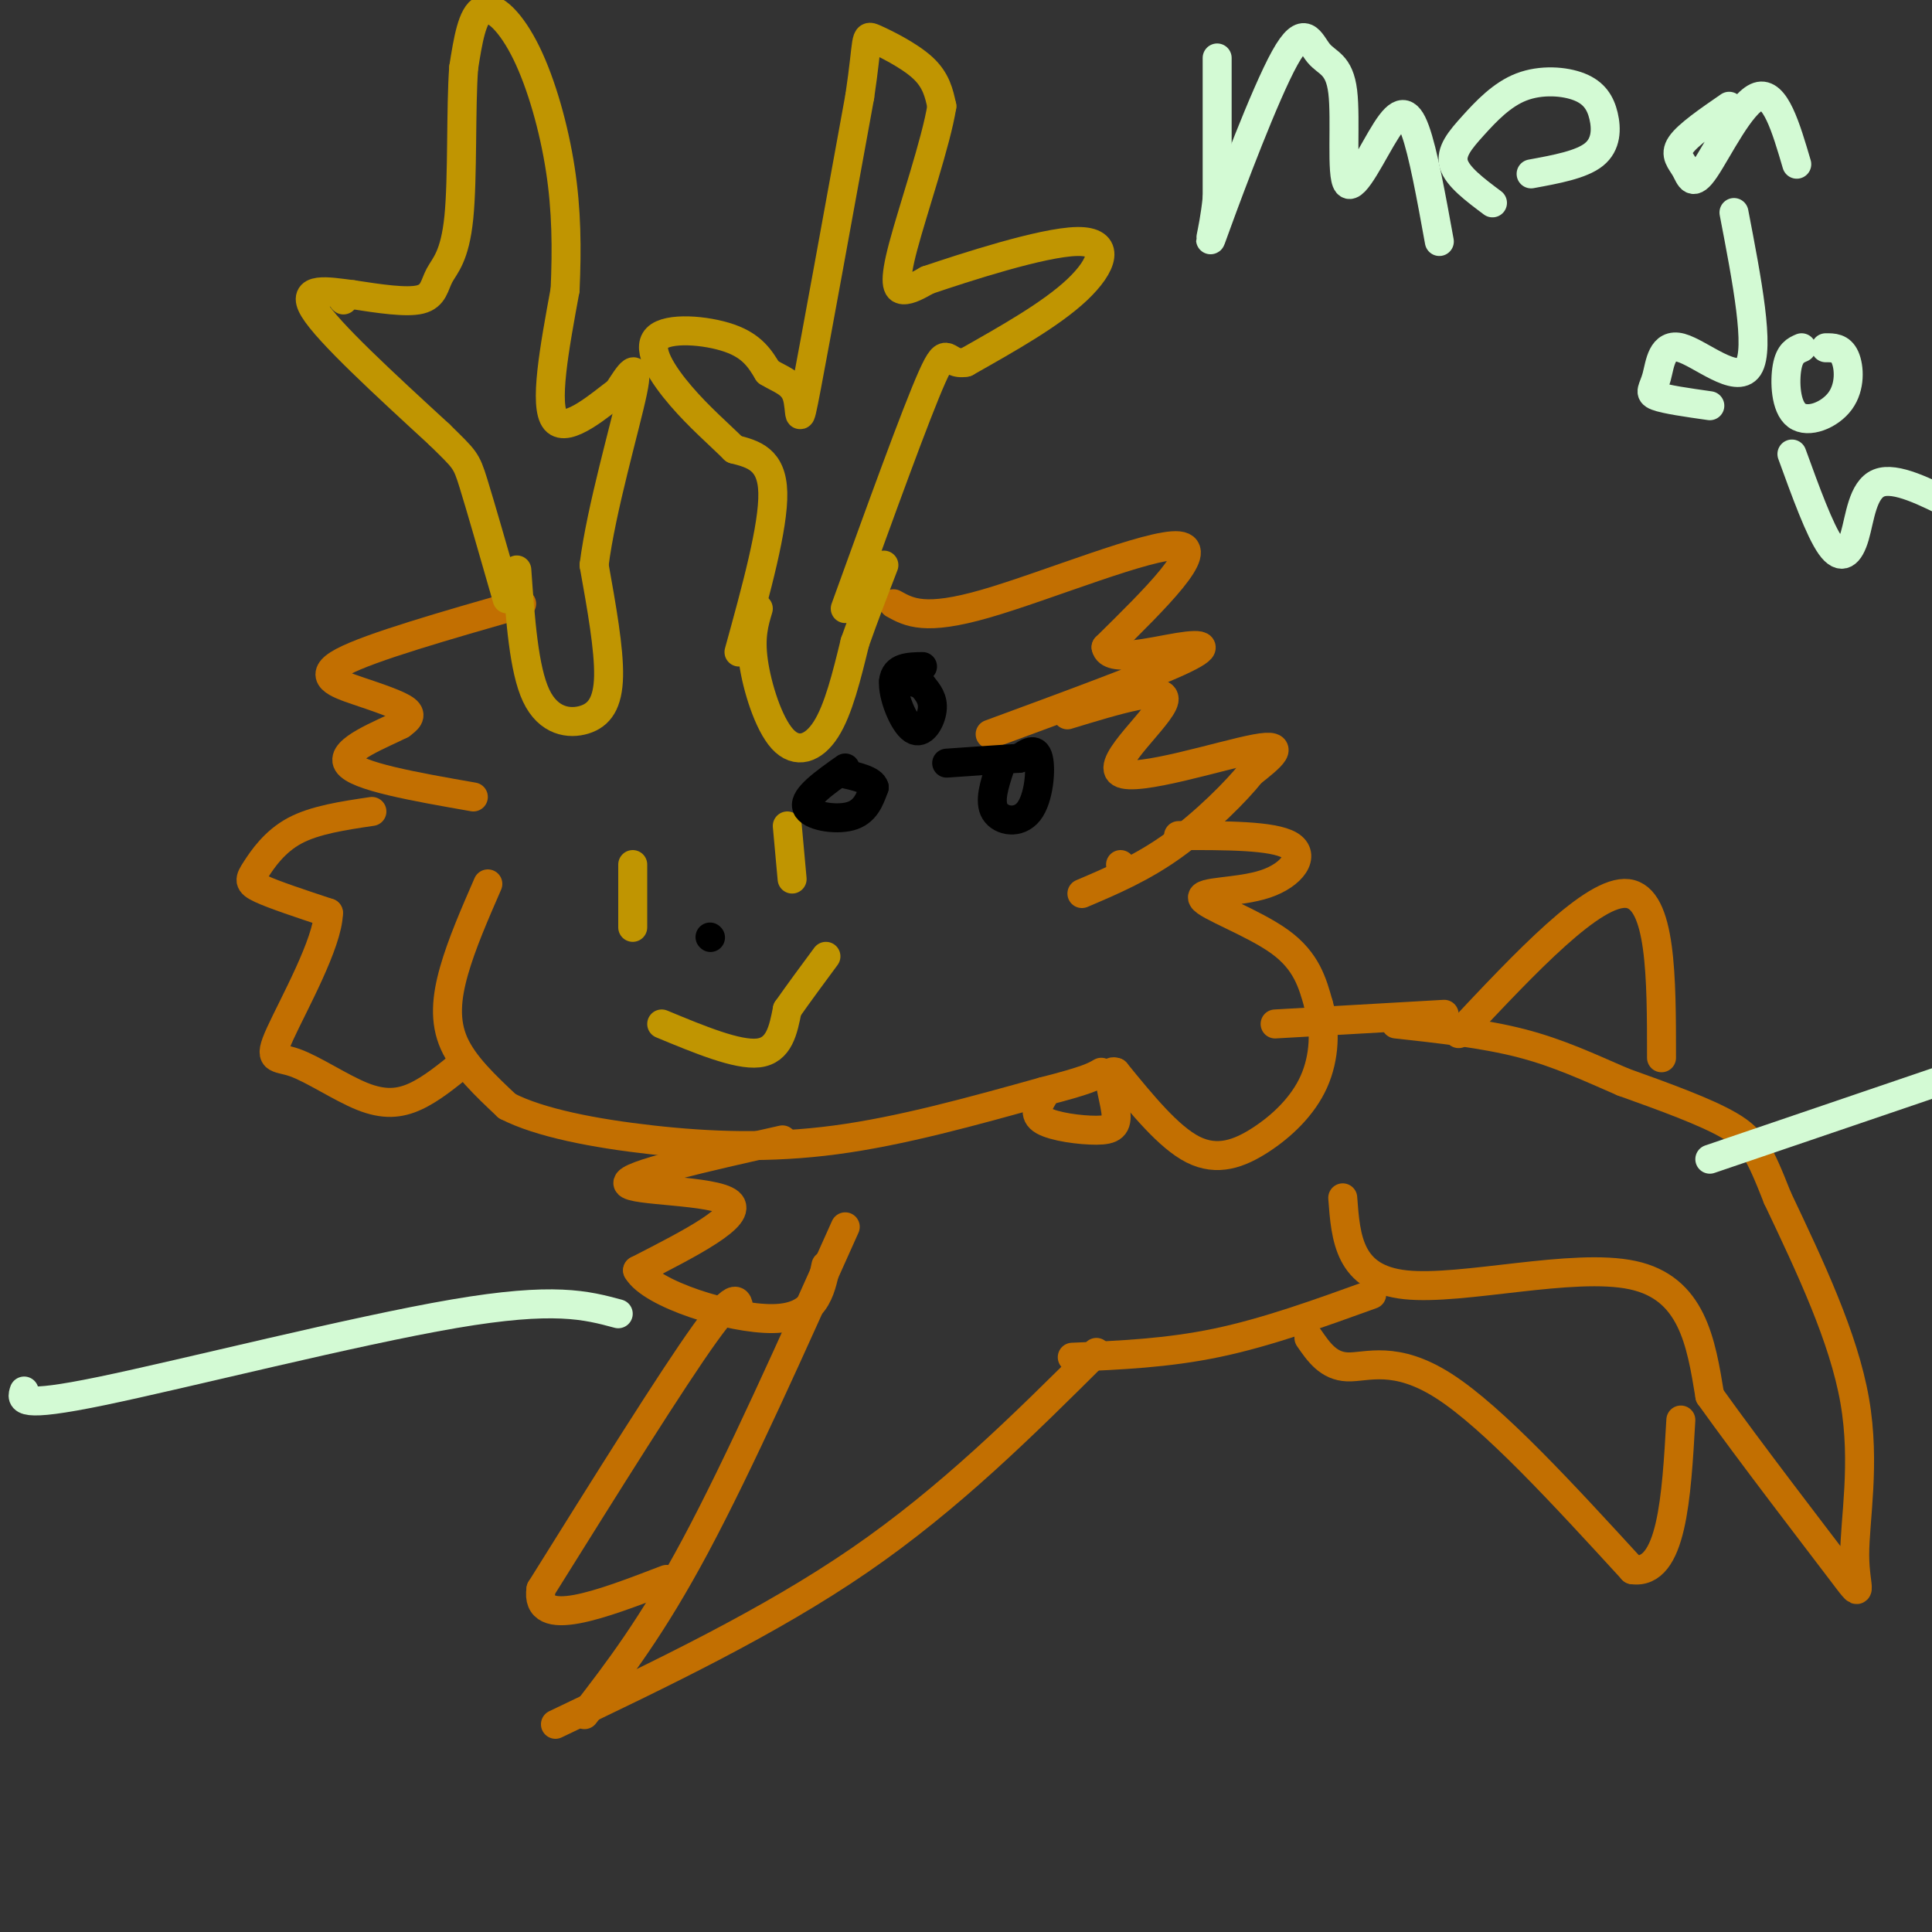 <svg viewBox='0 0 400 400' version='1.1' xmlns='http://www.w3.org/2000/svg' xmlns:xlink='http://www.w3.org/1999/xlink'><rect x="0" y="0" width="400" height="400" fill="#333333" stroke="none"/><g fill='none' stroke='#C26F01' stroke-width='6' stroke-linecap='round' stroke-linejoin='round'><path d='M101,183c-2.711,6.222 -5.422,12.444 -7,18c-1.578,5.556 -2.022,10.444 0,15c2.022,4.556 6.511,8.778 11,13'/><path d='M105,229c6.738,3.476 18.083,5.667 30,7c11.917,1.333 24.405,1.810 38,0c13.595,-1.810 28.298,-5.905 43,-10'/><path d='M216,226c9.167,-2.333 10.583,-3.167 12,-4'/><path d='M185,125c3.244,1.800 6.489,3.600 19,0c12.511,-3.600 34.289,-12.600 40,-12c5.711,0.600 -4.644,10.800 -15,21'/><path d='M229,134c0.607,3.250 9.625,0.875 15,0c5.375,-0.875 7.107,-0.250 0,3c-7.107,3.250 -23.054,9.125 -39,15'/><path d='M108,125c-15.673,4.494 -31.345,8.988 -37,12c-5.655,3.012 -1.292,4.542 3,6c4.292,1.458 8.512,2.845 10,4c1.488,1.155 0.244,2.077 -1,3'/><path d='M83,150c-3.756,1.933 -12.644,5.267 -11,8c1.644,2.733 13.822,4.867 26,7'/><path d='M221,148c10.310,-3.143 20.619,-6.286 20,-3c-0.619,3.286 -12.167,13.000 -9,15c3.167,2.000 21.048,-3.714 28,-5c6.952,-1.286 2.976,1.857 -1,5'/><path d='M259,160c-2.867,3.667 -9.533,10.333 -16,15c-6.467,4.667 -12.733,7.333 -19,10'/><path d='M232,179c0.000,0.000 0.100,0.100 0.1,0.1'/><path d='M244,173c9.778,-0.021 19.557,-0.041 23,2c3.443,2.041 0.552,6.145 -5,8c-5.552,1.855 -13.764,1.461 -13,3c0.764,1.539 10.504,5.011 16,9c5.496,3.989 6.748,8.494 8,13'/><path d='M273,208c1.506,4.990 1.270,10.967 -1,16c-2.270,5.033 -6.573,9.124 -11,12c-4.427,2.876 -8.979,4.536 -14,2c-5.021,-2.536 -10.510,-9.268 -16,-16'/><path d='M231,222c-2.408,-0.922 -0.429,4.774 0,8c0.429,3.226 -0.692,3.984 -4,4c-3.308,0.016 -8.802,-0.710 -11,-2c-2.198,-1.290 -1.099,-3.145 0,-5'/><path d='M77,168c-5.911,0.875 -11.821,1.750 -16,4c-4.179,2.250 -6.625,5.875 -8,8c-1.375,2.125 -1.679,2.750 1,4c2.679,1.250 8.339,3.125 14,5'/><path d='M68,189c-0.092,6.179 -7.323,19.128 -10,25c-2.677,5.872 -0.800,4.667 3,6c3.800,1.333 9.523,5.205 14,7c4.477,1.795 7.708,1.513 11,0c3.292,-1.513 6.646,-4.256 10,-7'/></g>
<g fill='none' stroke='#C09501' stroke-width='6' stroke-linecap='round' stroke-linejoin='round'><path d='M157,126c-0.869,2.887 -1.738,5.774 -1,11c0.738,5.226 3.083,12.792 6,16c2.917,3.208 6.405,2.060 9,-2c2.595,-4.060 4.298,-11.030 6,-18'/><path d='M177,133c2.000,-5.667 4.000,-10.833 6,-16'/><path d='M153,135c3.583,-13.000 7.167,-26.000 7,-33c-0.167,-7.000 -4.083,-8.000 -8,-9'/><path d='M152,93c-3.212,-3.179 -7.242,-6.625 -11,-11c-3.758,-4.375 -7.242,-9.678 -5,-12c2.242,-2.322 10.212,-1.663 15,0c4.788,1.663 6.394,4.332 8,7'/><path d='M159,77c2.607,1.619 5.125,2.167 6,5c0.875,2.833 0.107,7.952 2,-2c1.893,-9.952 6.446,-34.976 11,-60'/><path d='M178,20c1.833,-12.262 0.917,-12.917 3,-12c2.083,0.917 7.167,3.405 10,6c2.833,2.595 3.417,5.298 4,8'/><path d='M195,22c-1.131,7.238 -5.958,21.333 -8,29c-2.042,7.667 -1.298,8.905 0,9c1.298,0.095 3.149,-0.952 5,-2'/><path d='M192,58c7.512,-2.536 23.792,-7.875 31,-8c7.208,-0.125 5.345,4.964 0,10c-5.345,5.036 -14.173,10.018 -23,15'/><path d='M200,75c-4.333,0.867 -3.667,-4.467 -7,3c-3.333,7.467 -10.667,27.733 -18,48'/><path d='M107,118c0.726,10.292 1.452,20.583 4,26c2.548,5.417 6.917,5.958 10,5c3.083,-0.958 4.881,-3.417 5,-9c0.119,-5.583 -1.440,-14.292 -3,-23'/><path d='M123,117c1.444,-11.578 6.556,-29.022 8,-36c1.444,-6.978 -0.778,-3.489 -3,0'/><path d='M128,81c-3.444,2.533 -10.556,8.867 -13,6c-2.444,-2.867 -0.222,-14.933 2,-27'/><path d='M117,60c0.376,-8.566 0.317,-16.482 -1,-25c-1.317,-8.518 -3.893,-17.640 -7,-24c-3.107,-6.360 -6.745,-9.960 -9,-9c-2.255,0.960 -3.128,6.480 -4,12'/><path d='M96,14c-0.622,8.233 -0.177,22.815 -1,31c-0.823,8.185 -2.914,9.973 -4,12c-1.086,2.027 -1.167,4.293 -4,5c-2.833,0.707 -8.416,-0.147 -14,-1'/><path d='M73,61c-5.111,-0.644 -10.889,-1.756 -8,3c2.889,4.756 14.444,15.378 26,26'/><path d='M91,90c5.289,5.200 5.511,5.200 7,10c1.489,4.800 4.244,14.400 7,24'/><path d='M71,62c0.000,0.000 0.100,0.100 0.1,0.1'/><path d='M137,212c7.833,3.250 15.667,6.500 20,6c4.333,-0.500 5.167,-4.750 6,-9'/><path d='M163,209c2.333,-3.333 5.167,-7.167 8,-11'/><path d='M163,171c0.000,0.000 1.000,11.000 1,11'/><path d='M131,179c0.000,0.000 0.000,13.000 0,13'/></g>
<g fill='none' stroke='#000000' stroke-width='6' stroke-linecap='round' stroke-linejoin='round'><path d='M147,194c0.000,0.000 0.100,0.100 0.1,0.1'/><path d='M191,138c-2.857,0.048 -5.714,0.095 -6,3c-0.286,2.905 2.000,8.667 4,10c2.000,1.333 3.714,-1.762 4,-4c0.286,-2.238 -0.857,-3.619 -2,-5'/><path d='M191,142c-1.333,-1.000 -3.667,-1.000 -6,-1'/><path d='M175,159c-4.267,3.022 -8.533,6.044 -8,8c0.533,1.956 5.867,2.844 9,2c3.133,-0.844 4.067,-3.422 5,-6'/><path d='M181,163c-0.333,-1.500 -3.667,-2.250 -7,-3'/><path d='M207,159c-1.131,3.476 -2.262,6.952 -1,9c1.262,2.048 4.917,2.667 7,0c2.083,-2.667 2.595,-8.619 2,-11c-0.595,-2.381 -2.298,-1.190 -4,0'/><path d='M211,157c-3.167,0.167 -9.083,0.583 -15,1'/></g>
<g fill='none' stroke='#C26F01' stroke-width='6' stroke-linecap='round' stroke-linejoin='round'><path d='M162,236c-16.267,3.667 -32.533,7.333 -32,9c0.533,1.667 17.867,1.333 21,4c3.133,2.667 -7.933,8.333 -19,14'/><path d='M132,263c2.778,4.889 19.222,10.111 28,10c8.778,-0.111 9.889,-5.556 11,-11'/><path d='M175,254c-11.000,24.583 -22.000,49.167 -31,66c-9.000,16.833 -16.000,25.917 -23,35'/><path d='M115,357c22.167,-10.583 44.333,-21.167 63,-34c18.667,-12.833 33.833,-27.917 49,-43'/><path d='M153,272c-0.083,-2.750 -0.167,-5.500 -7,4c-6.833,9.500 -20.417,31.250 -34,53'/><path d='M112,329c-1.333,8.500 12.333,3.250 26,-2'/><path d='M222,281c9.833,-0.417 19.667,-0.833 30,-3c10.333,-2.167 21.167,-6.083 32,-10'/><path d='M278,248c0.622,8.378 1.244,16.756 13,18c11.756,1.244 34.644,-4.644 47,-2c12.356,2.644 14.178,13.822 16,25'/><path d='M354,289c8.459,11.826 21.608,28.892 27,36c5.392,7.108 3.029,4.260 3,-3c-0.029,-7.260 2.278,-18.931 0,-32c-2.278,-13.069 -9.139,-27.534 -16,-42'/><path d='M368,248c-3.733,-9.467 -5.067,-12.133 -10,-15c-4.933,-2.867 -13.467,-5.933 -22,-9'/><path d='M336,224c-6.933,-3.000 -13.267,-6.000 -21,-8c-7.733,-2.000 -16.867,-3.000 -26,-4'/><path d='M271,277c2.022,2.933 4.044,5.867 8,6c3.956,0.133 9.844,-2.533 20,4c10.156,6.533 24.578,22.267 39,38'/><path d='M338,325c8.167,1.167 9.083,-14.917 10,-31'/><path d='M302,214c14.000,-14.917 28.000,-29.833 35,-29c7.000,0.833 7.000,17.417 7,34'/><path d='M299,210c0.000,0.000 -35.000,2.000 -35,2'/></g>
<g fill='none' stroke='#D3FAD4' stroke-width='6' stroke-linecap='round' stroke-linejoin='round'><path d='M128,272c-6.600,-1.778 -13.200,-3.556 -34,0c-20.800,3.556 -55.800,12.444 -73,16c-17.200,3.556 -16.600,1.778 -16,0'/><path d='M354,240c0.000,0.000 47.000,-16.000 47,-16'/><path d='M252,12c0.000,0.000 0.000,29.000 0,29'/><path d='M252,41c-0.759,7.656 -2.655,12.297 0,5c2.655,-7.297 9.861,-26.533 14,-34c4.139,-7.467 5.211,-3.166 7,-1c1.789,2.166 4.294,2.196 5,8c0.706,5.804 -0.388,17.380 1,19c1.388,1.620 5.258,-6.718 8,-11c2.742,-4.282 4.355,-4.509 6,0c1.645,4.509 3.323,13.755 5,23'/><path d='M317,36c5.195,-0.953 10.390,-1.906 13,-4c2.610,-2.094 2.633,-5.329 2,-8c-0.633,-2.671 -1.924,-4.776 -5,-6c-3.076,-1.224 -7.938,-1.565 -12,0c-4.062,1.565 -7.324,5.037 -10,8c-2.676,2.963 -4.764,5.418 -4,8c0.764,2.582 4.382,5.291 8,8'/><path d='M358,22c-4.293,2.957 -8.587,5.914 -10,8c-1.413,2.086 0.054,3.301 1,5c0.946,1.699 1.370,3.880 4,0c2.630,-3.880 7.466,-13.823 11,-15c3.534,-1.177 5.767,6.411 8,14'/><path d='M359,44c2.719,14.131 5.439,28.262 3,32c-2.439,3.738 -10.035,-2.915 -14,-4c-3.965,-1.085 -4.298,3.400 -5,6c-0.702,2.600 -1.772,3.314 0,4c1.772,0.686 6.386,1.343 11,2'/><path d='M373,72c-1.236,0.536 -2.472,1.072 -3,4c-0.528,2.928 -0.348,8.249 2,10c2.348,1.751 6.863,-0.067 9,-3c2.137,-2.933 1.896,-6.981 1,-9c-0.896,-2.019 -2.448,-2.010 -4,-2'/><path d='M371,94c2.869,7.899 5.738,15.798 8,19c2.262,3.202 3.917,1.708 5,-2c1.083,-3.708 1.595,-9.631 5,-11c3.405,-1.369 9.702,1.815 16,5'/></g>
</svg>